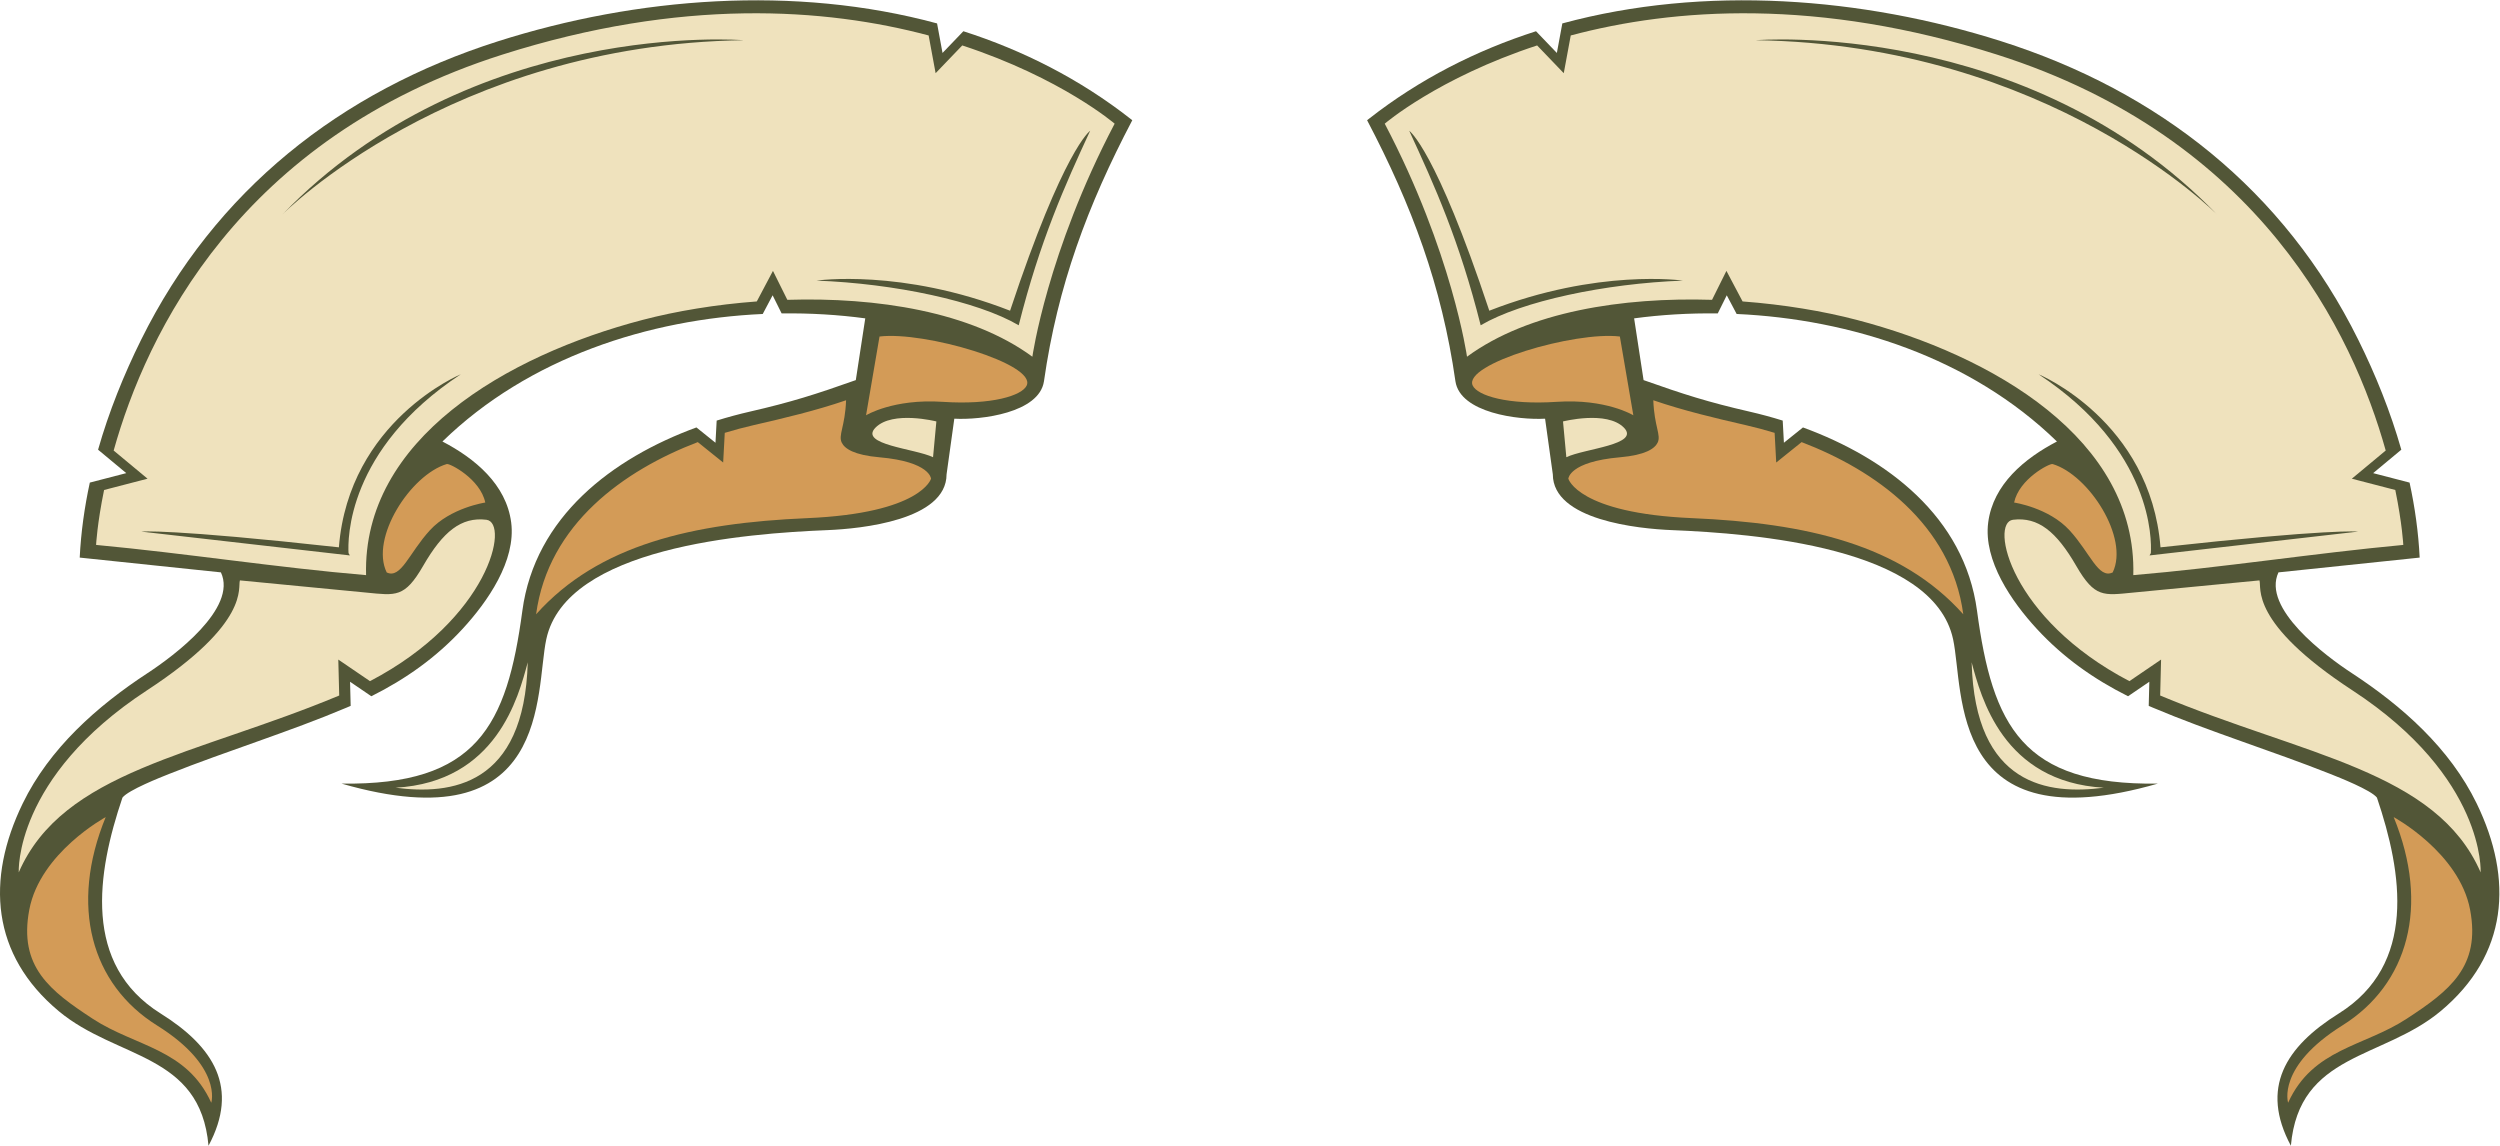 <?xml version="1.0" encoding="UTF-8" standalone="no"?>
<svg
   xmlns:dc="http://purl.org/dc/elements/1.1/"
   xmlns:cc="http://creativecommons.org/ns#"
   xmlns:rdf="http://www.w3.org/1999/02/22-rdf-syntax-ns#"
   xmlns:svg="http://www.w3.org/2000/svg"
   xmlns="http://www.w3.org/2000/svg"
   viewBox="0 0 744.467 341.187"
   height="341.187"
   width="744.467"
   xml:space="preserve"
   id="svg2"
   version="1.1"><defs
     id="defs6" /><g
     transform="matrix(1.333,0,0,-1.333,0,341.187)"
     id="g10"><g
       transform="scale(0.1)"
       id="g12"><path
         id="path14"
         style="fill:#525637;fill-opacity:1;fill-rule:evenodd;stroke:none"
         d="m 493.512,1280.89 -315.446,33.02 c 2.789,56.38 10.618,112.36 22.575,167.53 l 81.414,21.14 -62.973,52.35 c 24.121,84.76 57.313,167.12 96.168,245.58 165.242,333.68 445.488,555 797.88,666.99 309.39,98.33 662.21,125.99 980.23,39.71 l 12.2,-65.97 46.57,48.54 c 133.77,-42.94 260.33,-107.07 373.58,-195.87 l 3.77,-2.96 c -99.96,-190.32 -166.87,-369.62 -197.32,-583.22 -10.66,-70.63 -140.46,-86.83 -200.28,-83.53 l -17.29,-124.29 c -0.24,-102.55 -191.56,-121.6 -265.61,-124.61 -183.49,-7.44 -584.39,-37.92 -628.6,-243.83 -25.31,-117.86 12.12,-457.907 -457.485,-322.447 303.025,-4.441 369.545,129.278 404.035,386.197 28.19,209.92 201.35,340.79 388.85,409.45 l 42.56,-34.21 2.67,49.51 c 24.79,7.72 49.66,14.39 74.29,20.05 92.54,21.25 147.1,38.66 236.54,70.38 l 21.11,137.93 c -59.94,8.08 -122.72,11.89 -186.82,11.03 l -20.12,40.5 -22.08,-41.73 C 1450.29,1846.59 1181.3,1761 988.406,1573.24 c 72.564,-37.81 142.574,-95.8 153.574,-180.9 11.06,-85.56 -52.88,-177.18 -108.45,-237.52 -59.214,-64.28 -127.569,-112.44 -203.979,-150.66 l -47.531,32.38 1.363,-53.884 c -2.949,-1.277 -5.903,-2.551 -8.871,-3.808 C 646.695,924.785 507.898,882.246 377.984,830.672 358.305,822.859 286.875,794.707 273.551,777.715 216.227,608.672 184.16,404.59 358.887,295.391 478.199,220.809 534.934,129.004 465.797,0 447.445,207.746 260.84,192.461 131.086,300.793 -19.348,426.379 -31.902,594.48 50.777,764.707 110.535,887.754 217.02,982.148 329.836,1055.96 c 59.117,38.69 201.187,144.82 163.676,224.93 v 0" /><path
         id="path16"
         style="fill:#d39b57;fill-opacity:1;fill-rule:evenodd;stroke:none"
         d="m 236.129,734.172 c 0,0 -146.465,-79.219 -170.68,-206.797 C 41.234,399.797 111.719,346.035 207.297,283.547 302.871,221.055 416.824,217.383 471.965,96.074 c 0,0 25.73,80.867 -121.313,172.762 C 203.617,360.742 154.813,535.73 236.129,734.172 Z m 961.491,453.058 c 139.53,156.05 350.67,203.79 605.87,214.81 255.2,11.01 276.41,88.12 276.41,88.12 0,0 -1.79,37.91 -115.33,47.83 -56.76,4.96 -77.48,19.31 -84,32.44 -8.52,17.12 7.29,35.41 9.55,94.97 -67.41,-23.13 -138.54,-39.99 -207.81,-55.9 -20.36,-4.68 -41.56,-10.3 -63.22,-16.91 l -3.57,-66.27 -56.71,45.58 c -163.74,-62.64 -334.06,-182.65 -361.19,-384.67 z m 767.2,620.54 c 100.55,12.22 351.06,-61.2 328.76,-109.48 -10.34,-22.38 -77.51,-43.77 -187.79,-36.42 -110.28,7.35 -171.07,-30.09 -171.07,-30.09 l 30.1,175.99 z M 863.848,1280.74 c 32.004,-15.24 50.097,43.62 96.511,94.21 46.421,50.6 123.711,61.95 123.711,61.95 -11.03,52.88 -79.74,88.1 -86.011,86 -81.207,-24.35 -171.59,-165.24 -134.211,-242.16 v 0" /><path
         id="path18"
         style="fill:#efe2bd;fill-opacity:1;fill-rule:evenodd;stroke:none"
         d="m 214.645,1342.23 c 203.492,-19.04 403.675,-50.71 603.164,-67.5 -8.36,303.76 314.241,490.82 618.171,570.27 74.37,19.44 162.21,34.21 254.67,41.14 l 36.11,68.27 32.12,-64.66 c 199.48,6.22 409.98,-26.12 547.39,-127.08 0,0 33.09,233.88 183.8,520.6 0,0 -118.59,101.99 -340.43,174.8 l -59.51,-62.02 -15.59,84.29 c -230.69,61.52 -552.26,84.34 -951.93,-42.67 -587.165,-186.61 -795.407,-622.38 -868.7,-884.58 l 75.707,-62.93 -97.101,-25.2 c -15.504,-75.5 -17.871,-122.73 -17.871,-122.73 z m 1609.335,590.44 c 0,0 189.78,27.62 432.5,-67.23 120.14,362.06 178.91,401.99 178.91,401.99 -56.6,-122.23 -112.07,-245.59 -159.63,-434.54 -91.83,53.89 -277.62,93.3 -451.78,99.78 z M 630.586,2080.14 c 0,0 374.244,380.27 1030.784,389.57 0,0 -605.97,50 -1030.784,-389.57 z m 148.027,-756.23 c -1.797,29.05 -4.48,231.34 250.857,399.54 0,0 -249.919,-103.59 -272.419,-386.61 -380.789,41.96 -441.285,35.11 -441.285,35.11 l 465.804,-53.22 -2.957,5.18 z m 1313.197,294.16 c 0,0 -97.58,24.82 -135.8,-13.64 -38.23,-38.46 88.09,-46.84 128.38,-66.3 l 7.42,79.94 z m -1555.833,-355.1 282.699,-27.28 c 65.265,-6.29 85.195,-12.1 126.617,59.73 44.234,76.72 85.157,109.84 141.307,102.99 52.2,-6.36 6.63,-221.09 -260.077,-360.53 l -70.777,48.21 2.031,-80.29 C 436.074,871.395 140.66,837.539 41.875,610.703 c 0,0 -11.453,211.699 286.289,406.527 232.078,151.84 202.25,229.97 207.813,245.74 z M 883.66,799.836 c 122.68,-16.066 287.8,2.965 295.29,280.104 -20.9,-77.37 -69.35,-267.147 -295.29,-280.104 v 0" /><path
         id="path20"
         style="fill:#525637;fill-opacity:1;fill-rule:evenodd;stroke:none"
         d="m 5090.01,1280.89 315.44,33.02 c -2.78,56.38 -10.61,112.36 -22.57,167.53 l -81.42,21.14 62.98,52.35 c -24.13,84.76 -57.31,167.12 -96.17,245.58 -165.24,333.68 -445.49,555 -797.88,666.99 -309.39,98.33 -662.21,125.99 -980.22,39.71 l -12.21,-65.97 -46.57,48.54 c -133.77,-42.94 -260.34,-107.07 -373.59,-195.87 l -3.76,-2.96 c 99.96,-190.32 166.88,-369.62 197.33,-583.22 10.65,-70.63 140.45,-86.83 200.27,-83.53 l 17.3,-124.29 c 0.23,-102.55 191.55,-121.6 265.6,-124.61 183.49,-7.44 584.4,-37.92 628.6,-243.83 25.31,-117.86 -12.12,-457.907 457.49,-322.447 -303.03,-4.441 -369.54,129.278 -404.05,386.197 -28.18,209.92 -201.33,340.79 -388.83,409.45 l -42.57,-34.21 -2.67,49.51 c -24.8,7.72 -49.66,14.39 -74.3,20.05 -92.53,21.25 -147.1,38.66 -236.53,70.38 l -21.11,137.93 c 59.94,8.08 122.72,11.89 186.82,11.03 l 20.12,40.5 22.08,-41.73 c 253.63,-11.54 522.64,-97.13 715.52,-284.89 -72.56,-37.81 -142.57,-95.8 -153.57,-180.9 -11.05,-85.56 52.87,-177.18 108.45,-237.52 59.22,-64.28 127.57,-112.44 203.99,-150.66 l 47.52,32.38 -1.36,-53.884 c 2.95,-1.277 5.9,-2.551 8.86,-3.808 127.83,-54.063 266.62,-96.602 396.54,-148.176 19.67,-7.813 91.1,-35.965 104.43,-52.957 C 5367.3,608.672 5399.36,404.59 5224.64,295.391 5105.32,220.809 5048.59,129.004 5117.73,0 c 18.34,207.746 204.95,192.461 334.71,300.793 150.42,125.586 162.99,293.687 80.31,463.914 -59.77,123.047 -166.25,217.441 -279.07,291.253 -59.12,38.69 -201.18,144.82 -163.67,224.93 v 0" /><path
         id="path22"
         style="fill:#d39b57;fill-opacity:1;fill-rule:evenodd;stroke:none"
         d="m 5347.39,734.172 c 0,0 146.47,-79.219 170.69,-206.797 24.21,-127.578 -46.28,-181.34 -141.85,-243.828 -95.57,-62.492 -209.53,-66.164 -264.68,-187.473 0,0 -25.73,80.867 121.31,172.762 147.04,91.906 195.84,266.894 114.53,465.336 z M 4385.9,1187.23 c -139.53,156.05 -350.67,203.79 -605.87,214.81 -255.19,11.01 -276.42,88.12 -276.42,88.12 0,0 1.8,37.91 115.34,47.83 56.76,4.96 77.48,19.31 84,32.44 8.53,17.12 -7.3,35.41 -9.55,94.97 67.41,-23.13 138.53,-39.99 207.81,-55.9 20.36,-4.68 41.56,-10.3 63.22,-16.91 l 3.57,-66.27 56.71,45.58 c 163.74,-62.64 334.06,-182.65 361.19,-384.67 z m -767.2,620.54 c -100.55,12.22 -351.06,-61.2 -328.76,-109.48 10.34,-22.38 77.51,-43.77 187.79,-36.42 110.28,7.35 171.08,-30.09 171.08,-30.09 l -30.11,175.99 z m 1100.97,-527.03 c -32,-15.24 -50.1,43.62 -96.52,94.21 -46.41,50.6 -123.7,61.95 -123.7,61.95 11.03,52.88 79.74,88.1 86.01,86 81.21,-24.35 171.59,-165.24 134.21,-242.16 v 0" /><path
         id="path24"
         style="fill:#efe2bd;fill-opacity:1;fill-rule:evenodd;stroke:none"
         d="m 5368.88,1342.23 c -203.49,-19.04 -403.68,-50.71 -603.17,-67.5 8.36,303.76 -314.25,490.82 -618.16,570.27 -74.37,19.44 -162.22,34.21 -254.68,41.14 l -36.11,68.27 -32.12,-64.66 c -199.47,6.22 -409.98,-26.12 -547.39,-127.08 0,0 -33.09,233.88 -183.8,520.6 0,0 118.59,101.99 340.43,174.8 l 59.51,-62.02 15.59,84.29 c 230.69,61.52 552.26,84.34 951.93,-42.67 587.17,-186.61 795.41,-622.38 868.7,-884.58 l -75.7,-62.93 97.1,-25.2 c 15.49,-75.5 17.87,-122.73 17.87,-122.73 z m -1609.34,590.44 c 0,0 -189.78,27.62 -432.51,-67.23 -120.13,362.06 -178.9,401.99 -178.9,401.99 56.6,-122.23 112.08,-245.59 159.62,-434.54 91.84,53.89 277.63,93.3 451.79,99.78 z m 1193.39,147.47 c 0,0 -374.24,380.27 -1030.78,389.57 0,0 605.98,50 1030.78,-389.57 z M 4804.9,1323.91 c 1.81,29.05 4.49,231.34 -250.85,399.54 0,0 249.93,-103.59 272.41,-386.61 380.81,41.96 441.29,35.11 441.29,35.11 l -465.8,-53.22 2.95,5.18 z m -1313.19,294.16 c 0,0 97.59,24.82 135.8,-13.64 38.22,-38.46 -88.08,-46.84 -128.38,-66.3 l -7.42,79.94 z m 1555.83,-355.1 -282.7,-27.28 c -65.26,-6.29 -85.19,-12.1 -126.61,59.73 -44.23,76.72 -85.16,109.84 -141.3,102.99 -52.21,-6.36 -6.64,-221.09 260.07,-360.53 l 70.77,48.21 -2.03,-80.29 c 321.71,-134.405 617.12,-168.261 715.9,-395.097 0,0 11.47,211.699 -286.29,406.527 -232.08,151.84 -202.24,229.97 -207.81,245.74 z M 4699.86,799.836 c -122.68,-16.066 -287.8,2.965 -295.29,280.104 20.91,-77.37 69.35,-267.147 295.29,-280.104 v 0" /></g></g></svg>